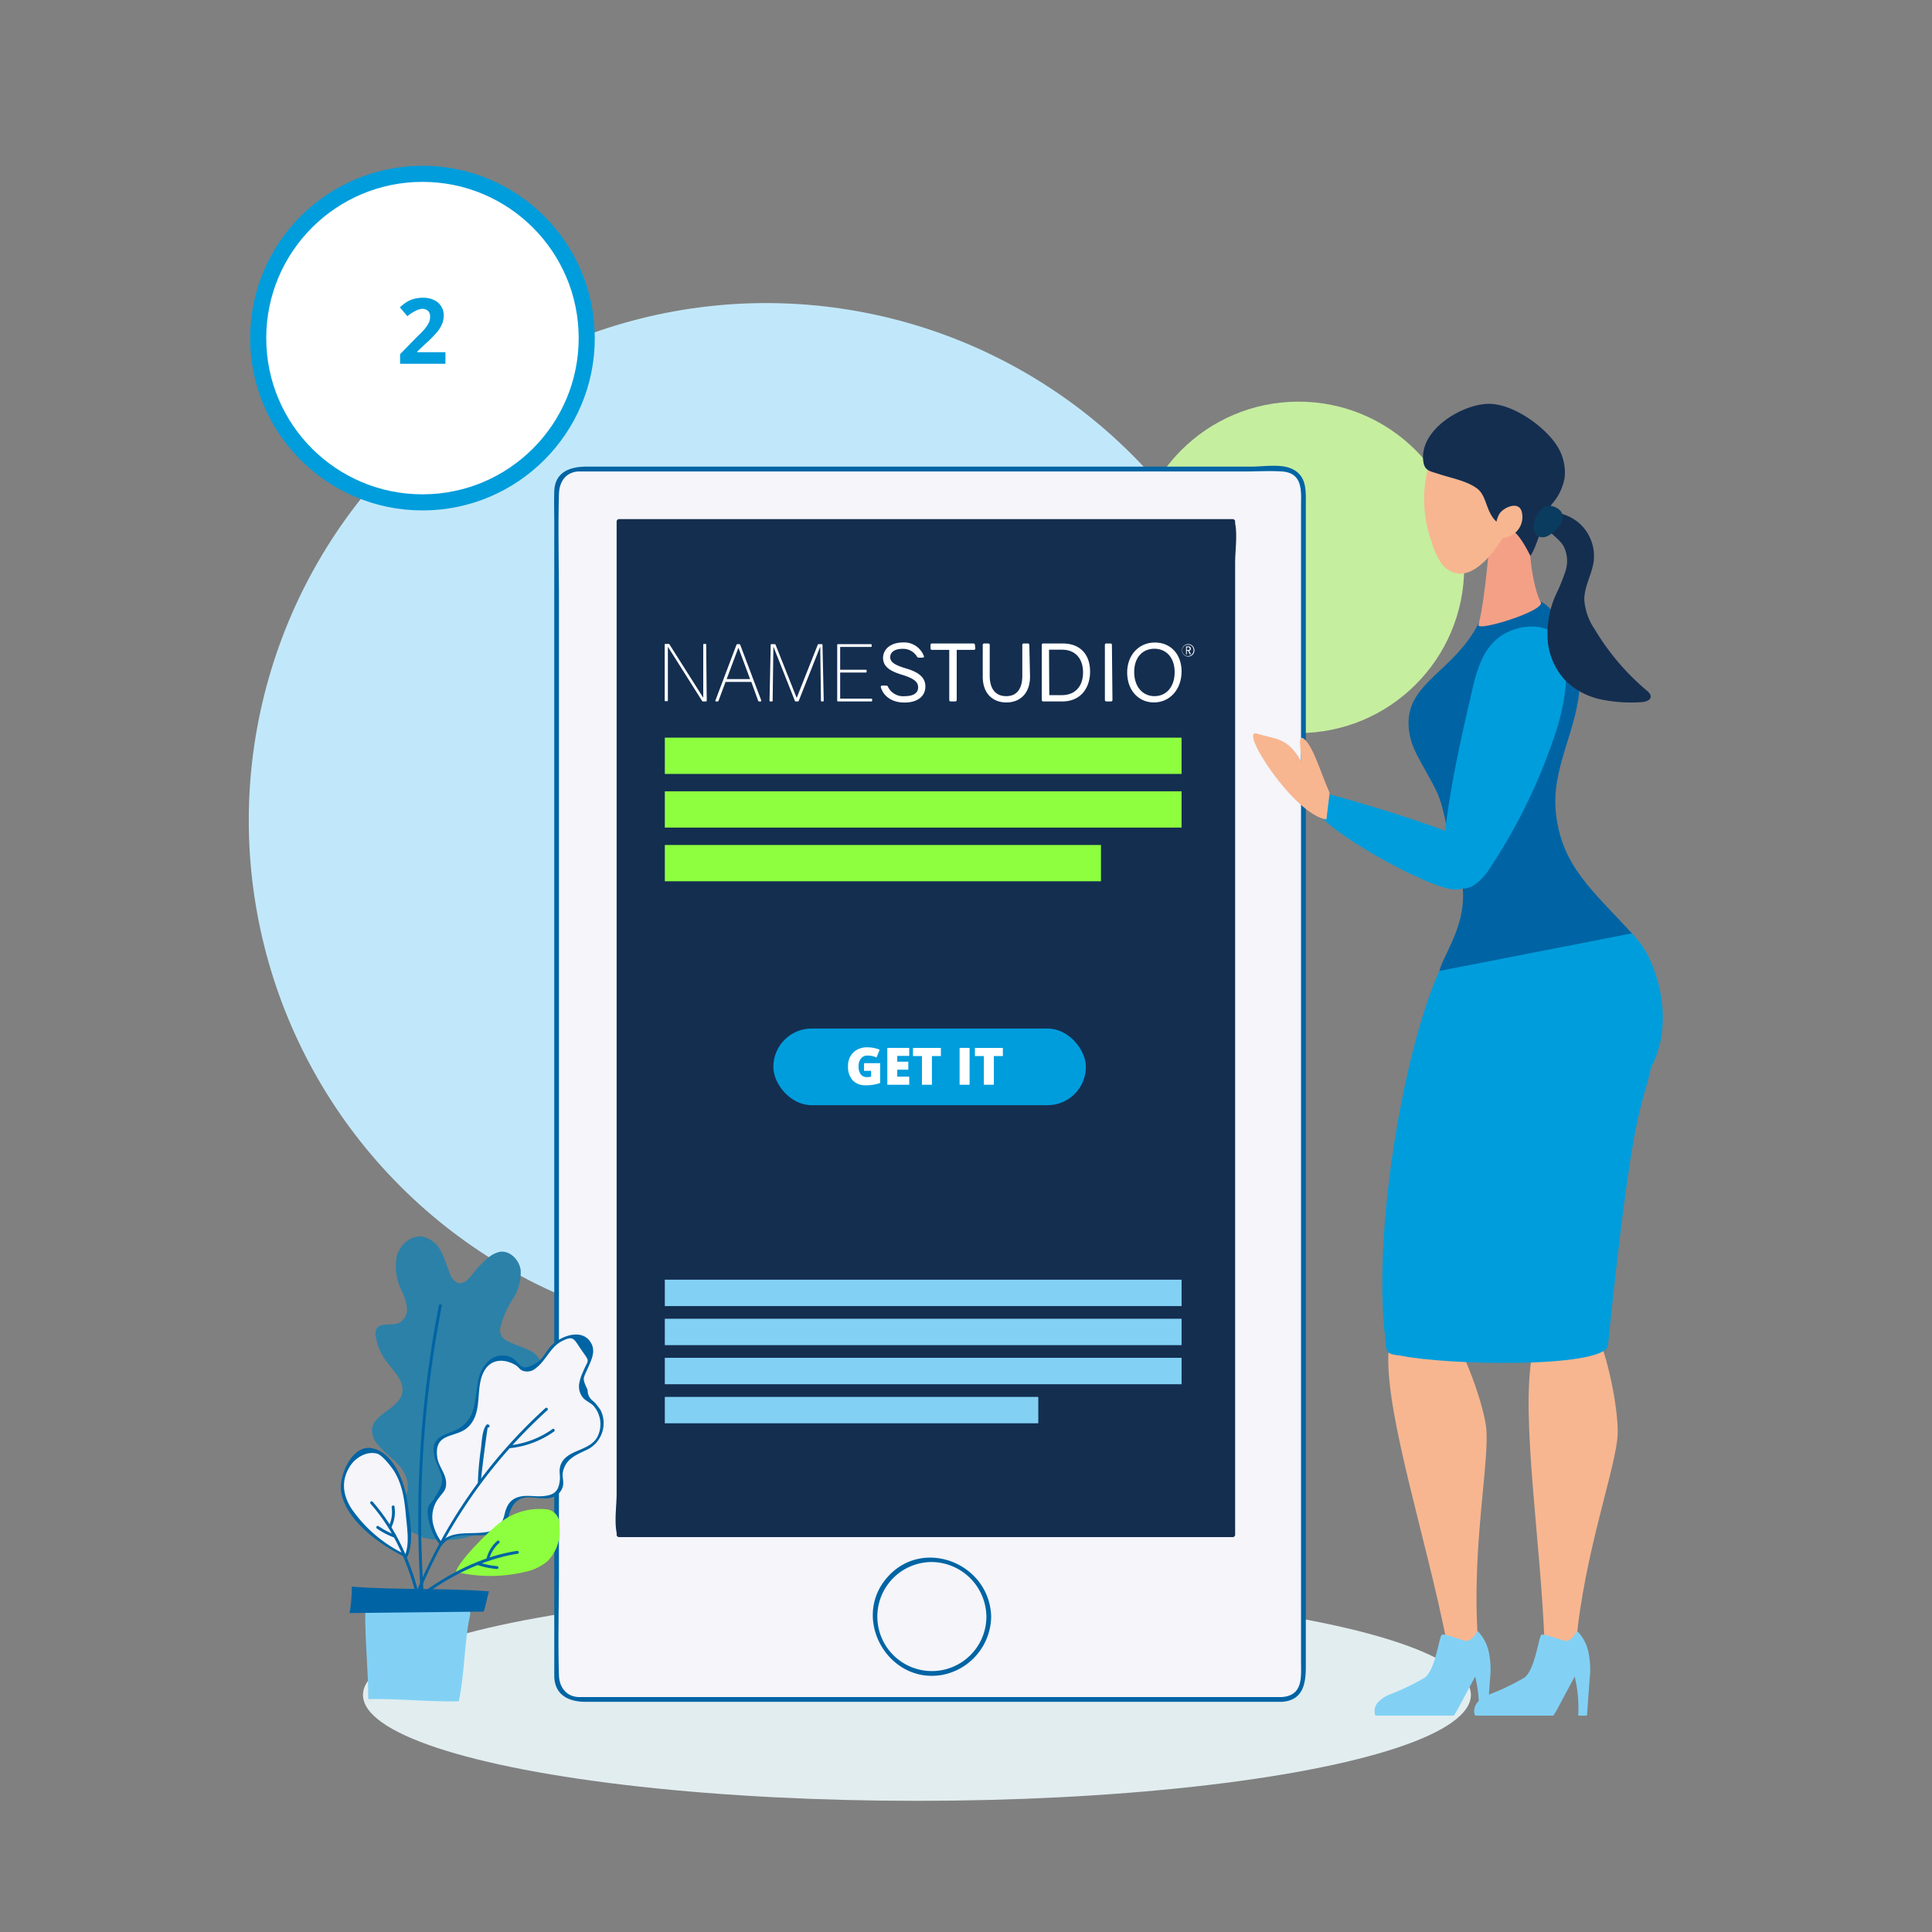 <svg xmlns="http://www.w3.org/2000/svg" id="Layer_1" data-name="Layer 1" viewBox="0 0 360 360"><rect x="0" y="0" width="360" height="360" fill="#808080" stroke="none"/><ellipse cx="170.86" cy="315.83" rx="103.22" ry="19.73" style="fill:#e2edef"/><circle cx="241.95" cy="105.72" r="30.88" style="fill:#c6ee9f"/><circle cx="142.76" cy="152.88" r="96.4" style="fill:#c1e8fa" transform="rotate(-45 142.755 152.88)"/><circle cx="78.72" cy="63" r="30.61" style="fill:#fff;stroke:#009ddc;stroke-miterlimit:10;stroke-width:3px"/><path d="M83 67.79H74.55V66l3-3.08Q79 61.54 79.36 61a4.21 4.21.0 00.6-1 2.62 2.62.0 00.18-1 1.38 1.38.0 00-.4-1.09 1.57 1.57.0 00-1.08-.36A3 3 0 0077.3 58a6.53 6.53.0 00-1.39.92l-1.4-1.65A9.27 9.27.0 0176 56.14a5.66 5.66.0 011.29-.49 6.71 6.71.0 011.56-.17 4.57 4.57.0 012 .42 3.07 3.07.0 011.83 2.87 4.29 4.29.0 01-.29 1.57 6.06 6.06.0 01-.92 1.51 22.45 22.45.0 01-2.18 2.2l-1.56 1.47v.11H83z" style="fill:#009ddc"/><rect width="139.18" height="229.26" x="103.69" y="87.4" rx="4" style="fill:#f5f5fa"/><path d="M238.87 316.22H109.72c-.66.0-1.35.0-2 0-2.36-.16-3.51-2-3.57-4.07-.2-6.43.0-12.91.0-19.34V111.92c0-6.62-.18-13.27.0-19.88.06-2.13 1.14-4 3.55-4.19.57.0 1.17.0 1.75.0H232c2.27.0 4.6-.15 6.87.0 4 .27 3.56 3.78 3.56 6.52V309.64c0 2.75.44 6.28-3.55 6.58-.58.0-.58.94.0.89 4-.29 4.44-3.49 4.44-6.6V93.9c0-2.54.19-5.28-2.64-6.56-2.07-.94-5.31-.39-7.49-.39H109.28c-3.07.0-5.93 1-6 4.68-.06 2 0 3.92.0 5.87V306.25c0 2 0 4.07.0 6.1.08 3.56 2.77 4.76 5.83 4.76h129.8A.45.45.0 00238.87 316.22z" style="fill:#0064a4"/><path d="M115.35 97.18H229.7V285.97H115.35z" style="fill:#142e50"/><path d="M229.7 285.52H115.35l.45.45V1e2a7.83 7.83.0 000-2.51 1.29 1.29.0 010-.34l-.45.45H229.7l-.45-.45V278.26c0 2.3-.44 5.1.0 7.37a1.93 1.93.0 010 .34.45.45.0 00.9.0V104.9c0-2.31.44-5.11.0-7.38a1.93 1.93.0 010-.34.45.45.0 00-.45-.45H115.35a.46.46.0 00-.45.45V278.26c0 2.3-.44 5.1.0 7.37a1.93 1.93.0 010 .34.46.46.0 00.45.45H229.7A.45.45.0 00229.7 285.52z" style="fill:#142e50"/><path d="M183.8 301.22a10.16 10.16.0 11-10.16-10.16 10.29 10.29.0 0110.16 10.16.45.45.0 00.89.0c-.28-10.06-13.06-15-19.62-7-6.35 7.76.62 19.59 10.46 17.88a11.21 11.21.0 009.16-10.9A.45.45.0 00183.8 301.22z" style="fill:#0064a4"/><path d="M131.69 130.55a.14.14.0 01-.15.15H131a.19.19.0 01-.18-.1l-6.37-10.09v10a.14.14.0 01-.15.15H124a.13.13.0 01-.14-.15v-10.37c0-.1.0-.15.14-.15h.58a.17.17.0 01.18.11l6.28 9.91v-9.87a.13.13.0 01.15-.15h.26c.1.0.14.0.14.15z" style="fill:#fff"/><path d="M135.19 127.07l-1.3 3.51a.18.18.0 01-.17.12h-.29c-.11.0-.15-.08-.12-.18l3.92-10.37a.18.18.0 01.16-.12h.37a.18.18.0 01.17.12l3.92 10.37a.13.13.0 01-.12.18h-.3a.18.18.0 01-.16-.12L140 127.07zm2.4-6.38-2.19 5.85h4.37z" style="fill:#fff"/><path d="M153.12 130.7a.13.13.0 01-.15-.15l-.13-10.07-4 10.1a.16.16.0 01-.17.12h-.4a.16.16.0 01-.16-.12l-4-10.1-.14 10.07a.13.13.0 01-.15.15h-.29a.14.14.0 01-.14-.15l.22-10.37c0-.1.0-.15.15-.15h.59a.16.16.0 01.17.12l3.93 9.9 3.92-9.9a.16.16.0 01.17-.12h.58c.1.0.14.0.14.15l.23 10.37a.14.14.0 01-.15.15z" style="fill:#fff"/><path d="M162.36 130.18c.1.0.15.0.15.15v.22a.14.14.0 01-.15.15h-6.21a.14.14.0 01-.15-.15v-10.37a.13.13.0 01.15-.15h6.12a.14.14.0 01.15.15v.23a.13.13.0 01-.15.14h-5.72v4.25h4.78c.11.0.15.0.15.15v.22a.14.14.0 01-.15.15h-4.78v4.86z" style="fill:#fff"/><path d="M172.13 122.2c.09.21.0.34-.23.34h-.69a.37.37.0 01-.35-.2 3 3 0 00-2.69-1.44c-1.5.0-2.29.65-2.29 1.55s.8 1.43 2.61 2l.58.18c2.41.74 3.36 1.81 3.36 3.28.0 1.89-1.53 3-3.88 3-2.73.0-4.05-1.54-4.41-2.83-.06-.21.06-.33.27-.33h.71a.32.32.0 01.34.22 3.14 3.14.0 003.14 1.75c1.59.0 2.48-.58 2.48-1.63s-.8-1.63-2.69-2.26l-.61-.19c-2-.65-3.19-1.44-3.24-3 0-1.83 1.62-2.93 3.73-2.93A3.92 3.92.0 01172.13 122.2z" style="fill:#fff"/><path d="M181.74 120.79a.27.27.0 01-.29.3h-3.18v9.31a.27.27.0 01-.3.3h-.8a.26.26.0 01-.29-.3v-9.31h-3.19a.27.27.0 01-.3-.3v-.59a.27.27.0 01.3-.3h7.68a.26.26.0 01.29.3z" style="fill:#fff"/><path d="M191.93 126.05c0 3.16-1.85 4.84-4.41 4.84s-4.41-1.68-4.4-4.84v-5.85a.27.27.0 01.3-.3h.7a.27.27.0 01.3.3v5.7c0 2.6 1.2 3.82 3.07 3.82s3-1.23 3-3.82v-5.7a.27.27.0 01.3-.3h.71a.27.27.0 01.3.3z" style="fill:#fff"/><path d="M198 119.9c3.32.0 5.12 2.09 5.12 5.24s-1.83 5.56-5.15 5.56h-3.55a.27.27.0 01-.3-.3v-10.2a.27.27.0 01.3-.3zm-.14 9.63c2.47.0 3.95-1.64 3.95-4.24s-1.47-4.23-3.92-4.23h-2.42l.05 8.47z" style="fill:#fff"/><path d="M207.29 130.4a.27.27.0 01-.3.3h-.81a.27.27.0 01-.3-.3v-10.2a.27.27.0 01.3-.3h.71a.27.27.0 01.3.3z" style="fill:#fff"/><path d="M220.17 125.13c0 3.33-2.2 5.76-5.14 5.76s-5-2.31-5-5.58 2.2-5.59 5.15-5.59S220.17 121.89 220.17 125.13zm-8.83.09c0 2.75 1.59 4.5 3.78 4.5s3.76-1.71 3.76-4.47-1.61-4.37-3.78-4.37S211.34 122.47 211.34 125.22z" style="fill:#fff"/><path d="M221.4 122.34a1.16 1.16.0 111.16-1.17 1.15 1.15.0 01-1.16 1.17zm0-2.21a1.06 1.06.0 101 1.06A1 1 0 00221.4 120.13zm.29 1.79-.3-.65h-.24v.65H221v-1.47h.43c.32.0.46.15.46.41a.35.35.0 01-.29.39l.31.67zm-.54-.8h.25c.2.0.28-.07.28-.26s-.07-.25-.3-.25h-.23z" style="fill:#fff"/><rect width="58.24" height="14.29" x="144.1" y="191.65" rx="7.15" style="fill:#009ddc"/><path d="M161 198.11h3v3.7a8 8 0 01-2.65.42 3.24 3.24.0 01-2.46-.92 3.69 3.69.0 01-.87-2.63 3.47 3.47.0 011-2.59 3.66 3.66.0 012.67-.93 5.31 5.31.0 011.22.13 4.72 4.72.0 011 .31l-.58 1.45a3.72 3.72.0 00-1.64-.36 1.51 1.51.0 00-1.25.53 2.25 2.25.0 00-.45 1.51 2.33 2.33.0 00.4 1.46 1.4 1.4.0 001.16.51 3.71 3.71.0 00.77-.08v-1.08H161z" style="fill:#fff"/><path d="M169.42 202.13h-4.08v-6.87h4.08v1.49h-2.23v1.08h2.06v1.49h-2.06v1.3h2.23z" style="fill:#fff"/><path d="M173.65 202.13h-1.86v-5.35h-1.67v-1.52h5.2v1.52h-1.67z" style="fill:#fff"/><path d="M178.81 202.13v-6.87h1.86v6.87z" style="fill:#fff"/><path d="M185.19 202.13h-1.86v-5.35h-1.67v-1.52h5.21v1.52h-1.68z" style="fill:#fff"/><path d="M123.88 137.45h96.29v6.76H123.88z" style="fill:#8eff3f"/><path d="M123.88 147.45h96.29v6.76H123.88z" style="fill:#8eff3f"/><path d="M123.88 157.45h81.27v6.76H123.88z" style="fill:#8eff3f"/><path d="M123.88 238.45h96.29v4.92H123.88z" style="fill:#82d1f5"/><path d="M123.88 245.73h96.29v4.92H123.88z" style="fill:#82d1f5"/><path d="M123.88 253.01h96.29V257.93H123.88z" style="fill:#82d1f5"/><path d="M123.88 260.29h69.59v4.92H123.88z" style="fill:#82d1f5"/><path d="M78.7 286.3A26.43 26.43.0 0173.92 284c-.65-.39-1.34-.9-1.44-1.64-.19-1.41 1.69-2.06 2.68-3.1 1.43-1.51.88-4-.39-5.68s-3.09-2.8-4.39-4.42a4.12 4.12.0 01-1.07-2.71c.17-3 4.94-3.88 5.62-6.82.53-2.27-1.63-4.16-3-6.05a10.42 10.42.0 01-1.9-4.49 2.25 2.25.0 01.11-1.43c.7-1.33 2.83-.54 4.22-1.16a2.82 2.82.0 001.46-2.82 10.3 10.3.0 00-1-3.21 10.17 10.17.0 01-.87-6.48c.6-2.14 2.78-4 5-3.52a5.16 5.16.0 013.3 2.85c.69 1.33 1.06 2.79 1.66 4.16a2.52 2.52.0 001.51 1.59c1.09.24 2-.81 2.64-1.68a18 18 0 012.73-2.86 5 5 0 012.33-1.27c1.91-.29 3.63 1.5 3.9 3.38a9 9 0 01-1.46 5.41 17.69 17.69.0 00-2.3 5.19 2.15 2.15.0 001.23 2.59c1.26.73 2.72 1.06 4 1.72a4.23 4.23.0 012.59 3.25c.1 2.2-2.3 3.55-4.13 4.81a13.81 13.81.0 00-4.27 4.63 1.62 1.62.0 00-.27 1.1c.11.52.66.82 1.16 1a28.68 28.68.0 013.3 1.31 3.87 3.87.0 012.1 2.68c.28 2.13-1.94 3.67-3.86 4.68q-3.12 1.65-6.25 3.27c-1.3.66-2.84 1.89-2.25 3.21.38.87 1.47 1.13 2.34 1.53s1.7 1.47 1.1 2.21a1.9 1.9.0 01-.75.48 17.3 17.3.0 01-10.71.74" style="fill:#2c81a8"/><path d="M82.23 287.68c2.2-3.52 9.73-.17 11.71-3.82.64-1.2.46-2.76 1.31-3.82 2-2.53 7.38.39 9.06-2.4.88-1.45-.1-3.42.58-5 .82-1.9 3.43-2.1 5.2-3.21a5.22 5.22.0 00.2-8.3 8.4 8.4.0 01-1.46-1c-1.16-1.26-.56-3.27.22-4.79s1.69-3.3.94-4.84c-.89-1.84-3.65-2-5.41-.92s-2.87 2.88-4.21 4.43a2.93 2.93.0 01-2.19 1.28c-1.25-.07-1.92-1.47-3-2.12-1.73-1.06-4.12.19-5.08 2S89.17 259 88.94 261s-.89 4.17-2.63 5.23c-1.58 1-3.89.88-4.9 2.43s-.09 3.35.68 4.91 1.35 3.65.06 4.83c-.36.33-.82.53-1.21.84a3.56 3.56.0 00-.68 4.12c.61 1.37.84 3.3 2 4.29" style="fill:#f5f5fa"/><path d="M82.46 287.82c2.62-3.39 7.88-.32 10.92-2.87 1.82-1.53 1.09-4.35 3.51-5.61 1.73-.89 4.23.32 6.1-.36a2.85 2.85.0 001.88-2c.24-.89-.14-1.76.0-2.62.49-2.45 2.3-3.18 4.24-4.1a5.5 5.5.0 002.81-7.49 11.91 11.91.0 00-1.19-1.52l-.29-.24a2.44 2.44.0 01-.94-2c-1-2.22-.92-1.93.0-4 .62-1.43 1.51-3.08.71-4.63-1.57-3-5.6-1.5-7.42.29-.9.88-1.6 2.5-2.64 3.16-3.46 2.22-3.11.0-4.84-.88a3.81 3.81.0 00-4.23.62A6.75 6.75.0 0089 257.93c-.7 4.11-.45 7.24-5 8.94-1.42.53-2.82 1-3.18 2.67a5.78 5.78.0 00.59 3.16c1 2.62 1.65 3.1-.26 6.14-.75 1.19-1.56 1.51-1.46 3.16A11.18 11.18.0 0082 287.87c.23.26.62-.12.39-.38a9.36 9.36.0 01-1.75-3.81 5.81 5.81.0 011.32-4.8c.6-.82 1.12-1.17 1.17-2.3.08-1.93-1.39-3.23-1.65-5-.67-4.76 3.41-3.56 5.65-5.59 3.06-2.78 1.23-7.47 3.19-10.68 1.35-2.23 3.84-2.09 5.8-.91.45.27.71.78 1.24 1a2.43 2.43.0 002.52-.49c1.87-1.39 2.66-3.91 4.81-5s2.19-.5 3.53 1.46c1.83 2.68 1.48 1.66.38 4.33a8.11 8.11.0 00-.68 2.16 3.32 3.32.0 00.67 2.53c.52.66 1.48 1 2 1.56a5.2 5.2.0 01.68 5.87c-1.59 2.82-6.3 2.19-6.95 5.73-.13.72.08 1.46.0 2.18-.22 2.47-1.39 2.95-3.44 3.07-1.4.08-2.86-.27-4.23.14a3.24 3.24.0 00-2.15 1.8c-.6 1.21-.42 2.2-1.33 3.31-1 1.27-2.07 1.43-3.67 1.56-2.67.21-5.79-.31-7.61 2.05-.21.27.26.54.47.27z" style="fill:#0064a4"/><path d="M85 292.92a27.93 27.93.0 0012.73.0 9.64 9.64.0 004.27-2 7.92 7.92.0 002.22-6.7 2.7 2.7.0 00-2.61-3 11.89 11.89.0 00-7.74 2c-2.3 1.44-8.62 7.92-8.87 9.63" style="fill:#8eff3f"/><path d="M91.13 290.62a6 6 0 011.89-3.1c.27-.23-.12-.61-.38-.38a6.46 6.46.0 00-2 3.34.27.27.0 00.52.14z" style="fill:#0064a4"/><path d="M79 297.63a206.3 206.3.0 013.32-54.28c.07-.34-.46-.49-.53-.15a207.89 207.89.0 00-3.34 54.43c0 .35.57.35.55.0z" style="fill:#0064a4"/><path d="M77.63 297.93A94.46 94.46.0 01102 262.77c.26-.24-.13-.62-.38-.38a95 95 0 00-24.48 35.4c-.13.32.4.46.53.14z" style="fill:#0064a4"/><path d="M89.6 276.21c0-1 1.22-10.26 1.29-10.23.33.12.47-.4.15-.51l-.12-.05a.27.27.0 00-.27.07c-.85 1-.88 3.4-1.06 4.64a53.84 53.84.0 00-.54 6.08c0 .35.54.35.55.0z" style="fill:#0064a4"/><path d="M94.89 269.86a17.33 17.33.0 008.35-3.12c.28-.19.0-.66-.28-.46a17 17 0 01-8.07 3.05c-.34.0-.34.57.0.53z" style="fill:#0064a4"/><path d="M78.27 297.8c5.26-4 11.63-7.26 18.22-8.3.34-.06.19-.57-.15-.52-6.62 1-13.06 4.37-18.34 8.36-.27.2.0.67.27.46z" style="fill:#0064a4"/><path d="M89 291.62a14.76 14.76.0 003.61.74c.35.0.35-.51.0-.54a14.67 14.67.0 01-3.47-.72c-.33-.11-.47.41-.14.52z" style="fill:#0064a4"/><path d="M75.67 290a27.46 27.46.0 01-9.84-7.95 9.49 9.49.0 01-2-4.2 7.93 7.93.0 012.61-6.57 3.46 3.46.0 012.4-1.21 3.22 3.22.0 011.52.55A11.62 11.62.0 0175 277c.84 2.55 1.54 11.51.63 13" style="fill:#f5f5fa"/><path d="M75.81 289.77a25.35 25.35.0 01-10.3-8.63c-1.64-2.56-2-5.25-.3-7.92.94-1.51 3-2.87 5-2.37 1 .25 2.56 2.3 3.05 3 1.7 2.58 2.11 5.52 2.37 8.51.19 2.17.76 5.41-.2 7.46-.14.31.33.58.47.27 1.37-2.93.4-7.57-.06-10.62-.53-3.45-2.54-8.86-6.55-9.62-3.7-.7-6.15 5.14-5.74 8 .77 5.43 7.39 10.12 12 12.31.32.15.59-.31.28-.46z" style="fill:#0064a4"/><path d="M72.91 284.64a6.49 6.49.0 00.59-3.92c0-.34-.57-.2-.52.14a6 6 0 01-.53 3.51c-.15.31.31.58.46.27z" style="fill:#0064a4"/><path d="M78.24 297.82c-1.51-6.41-4.36-13-8.81-18-.23-.26-.61.12-.38.38 4.39 4.91 7.17 11.43 8.67 17.76.08.33.6.19.52-.15z" style="fill:#0064a4"/><path d="M73.65 286a14.34 14.34.0 01-3.13-1.63c-.29-.2-.56.27-.28.46a14.91 14.91.0 003.27 1.69c.33.12.47-.4.14-.52z" style="fill:#0064a4"/><path d="M87.62 300.83c-1.13 4.94-1 10.91-2.14 16.18-5.15.14-11.71-.54-16.86-.41.0-5.73-.64-10.86-.56-16.77 6.41 1.33 13.23-1.64 19.54.1" style="fill:#82d1f5"/><path d="M91.13 296.52c-.32 1-.64 2.78-1 3.78l-25 .27a27 27 0 00.42-4.92c8.39.63 17.16.24 25.56.87" style="fill:#0064a4"/><path d="M301.43 267.13c-.16 6-6.22 22-7.75 39.08-.22 1.07-5.59 1-5.87.1-.73-19.42-4.47-42.22-2.31-53.95.72-3.92 7.61-10.74 10.8-6.22C299.19 250.26 301.57 262.13 301.43 267.13z" style="fill:#f7b690"/><path d="M296.19 313a15.6 15.6.0 00-.17-4.92 7.89 7.89.0 00-2.18-4.21c-.32.79-1.13 1.86-2 1.89-.67.0-4-1.38-4.62-1.15-.46.17-1.19 6.62-3.19 8a42.86 42.86.0 01-6.55 3.14 6.26 6.26.0 00-2.1 1.39 2.43 2.43.0 00-.6 2.34.93.93.0 00.1.2h14.56a15.2 15.2.0 00.92-1.56l3.06-5.72a24.79 24.79.0 01.66 7.28h1.63z" style="fill:#82d1f5;fill-rule:evenodd"/><path d="M276.9 265.78c.79 6-2.71 22.36-1.53 39.36-.05 1.08-5.41 1.51-5.84.62-3.8-19.16-11.14-41.39-10.84-53.2.09-3.94 5.88-11.31 9.77-7.11C272 249.27 276.24 260.81 276.9 265.78z" style="fill:#f7b690"/><path d="M277.63 313a15.6 15.6.0 00-.17-4.92 7.89 7.89.0 00-2.18-4.21c-.32.79-1.13 1.86-2 1.89-.67.0-4-1.38-4.62-1.15-.46.17-1.19 6.62-3.19 8a42.86 42.86.0 01-6.55 3.14 6.36 6.36.0 00-2.1 1.39 2.43 2.43.0 00-.6 2.34 1.86 1.86.0 00.1.2H270.9a15.2 15.2.0 00.92-1.56l3.06-5.72a24.79 24.79.0 01.66 7.28h1.63C277.32 317.41 277.48 315.19 277.63 313z" style="fill:#82d1f5;fill-rule:evenodd"/><path d="M270 177.52c11.11-17.68 31.74-10.16 37.1.59 3.18 6.4 3.87 14.64.59 20.65-1.83 8.54-3.32 5.74-8.1 52.17-1.73 4-29.88 3.47-38.62 1.67-2.55-.23-2.73-.63-2.8-2.8C255.37 227.47 262.9 188.78 270 177.52z" style="fill:#009ddc;fill-rule:evenodd"/><path d="M271.3 160.49c-1.55-3.69-1.89-9.45-3.63-13.05-2.7-5.56-5.21-8.11-5.21-12.76.0-7.46 8.42-9.73 12.9-18.24 2.44-4.65 6.81-4.61 10.68-4.61s8.49 10.84 8.35 15.3c-.26 8.9-5.54 15.82-4.42 24.79 1.19 9.59 6.8 14 14.11 22l-35.87 7C269.11 177.21 275.28 170 271.3 160.49z" style="fill:#0064a4;fill-rule:evenodd"/><path d="M291.7 128.11a40.53 40.53.0 01-2.25 9.62 103.68 103.68.0 01-11.66 23.77 11.13 11.13.0 01-2.92 3.29 4.06 4.06.0 01-4.18.38c-1.89-1.11-2-3.74-1.84-5.91.79-10.11 3-20 5.3-29.93.82-3.63 1.77-7.49 4.49-10 2.5-2.35 7.12-3.47 10.28-1.75S292 125.11 291.7 128.11z" style="fill:#009ddc;fill-rule:evenodd"/><path d="M246.41 147.77c-1.31.49-1.23 2.39-.69 3.69 1.47 3.56 23.48 16 26.49 14.13 1.81-1.13 4.85-4.56 4.79-6.74C276.93 156.21 247 147.56 246.41 147.77z" style="fill:#009ddc;fill-rule:evenodd"/><path d="M247.76 147.74c-1.72-3.85-2.95-8.41-4.7-10-1.42-1.28-.55 2.24-.59 4.15-2.6-4.55-4.63-4.07-8.24-5.19s6.94 15.18 12.93 16z" style="fill:#f7b690"/><path d="M285.73 96.78c-.63-1.18-7.51 2.36-7.92 3.21s-.84 10.47-2.31 16.47c-.32 1.29 12.51-2.67 11.6-4.24C285.62 109.68 284.12 1e2 285.73 96.78z" style="fill:#f4a086"/><path d="M265.89 88.12c2.38-9.87 15.87-7.79 19.07-6.8s3.29 5.51 3.6 8.85a8.44 8.44.0 01-1.78 5.74c-1.18 1.57-6.31 3.94-6.6 4-1.91 3.28-5 7-8.15 7a4.67 4.67.0 01-3.54-2.08 13.71 13.71.0 01-1.73-3.86A23.35 23.35.0 01265.89 88.12z" style="fill:#f7b690"/><path d="M289.24 93.85a9.88 9.88.0 002.32-4.94 9.21 9.21.0 00-1.66-6.18c-2.17-3.23-7.78-7.39-12.32-7.48-4.84-.1-13.16 4.72-12.37 10.71.24 1.79 1.22 1.81 2.94 2.38 2.26.75 5.29 1.28 7.16 2.75 2.25 1.76 1.25 6 5.84 7.38 1.48.44 3 3.06 4 5.1C286.31 102.24 288.1 95.22 289.24 93.85z" style="fill:#142e50"/><path d="M283.14 94.6a1.72 1.72.0 01.44.87 3.88 3.88.0 01-3 4.67 1.62 1.62.0 01-1.19-.11c-1.21-.73-.6-3.28.0-4.27S282.12 93.65 283.14 94.6z" style="fill:#f7b690"/><path d="M294.37 97.58a8.22 8.22.0 012.59 7c-.32 2.44-1.75 4.68-1.75 7.14a11.13 11.13.0 001.93 5.52 44.91 44.91.0 009.64 11.37c.42.35.89.81.79 1.34s-1 .85-1.64.88a27.76 27.76.0 01-7.56-.49 13.33 13.33.0 01-6.63-3.49 12.39 12.39.0 01-3.35-7.58 17.8 17.8.0 011.43-8.26 36.57 36.57.0 001.87-4.55 6.07 6.07.0 00-.39-4.77c-.76-1.23-2.09-2-2.95-3.15a4.2 4.2.0 01-1-2.39c.14-.88 1.17-.71 1.94-.67A8.23 8.23.0 01294.37 97.58z" style="fill:#142e50"/><path d="M291 97.34a5.27 5.27.0 01-1.3 1.6 5.06 5.06.0 01-1.46 1 1.92 1.92.0 01-1.73-.06 2 2 0 01-.77-2c.17-1.29 1.23-3.52 2.72-3.62C290.18 94.19 291.83 95.55 291 97.34z" style="fill:#0a3c5f;fill-rule:evenodd"/></svg>